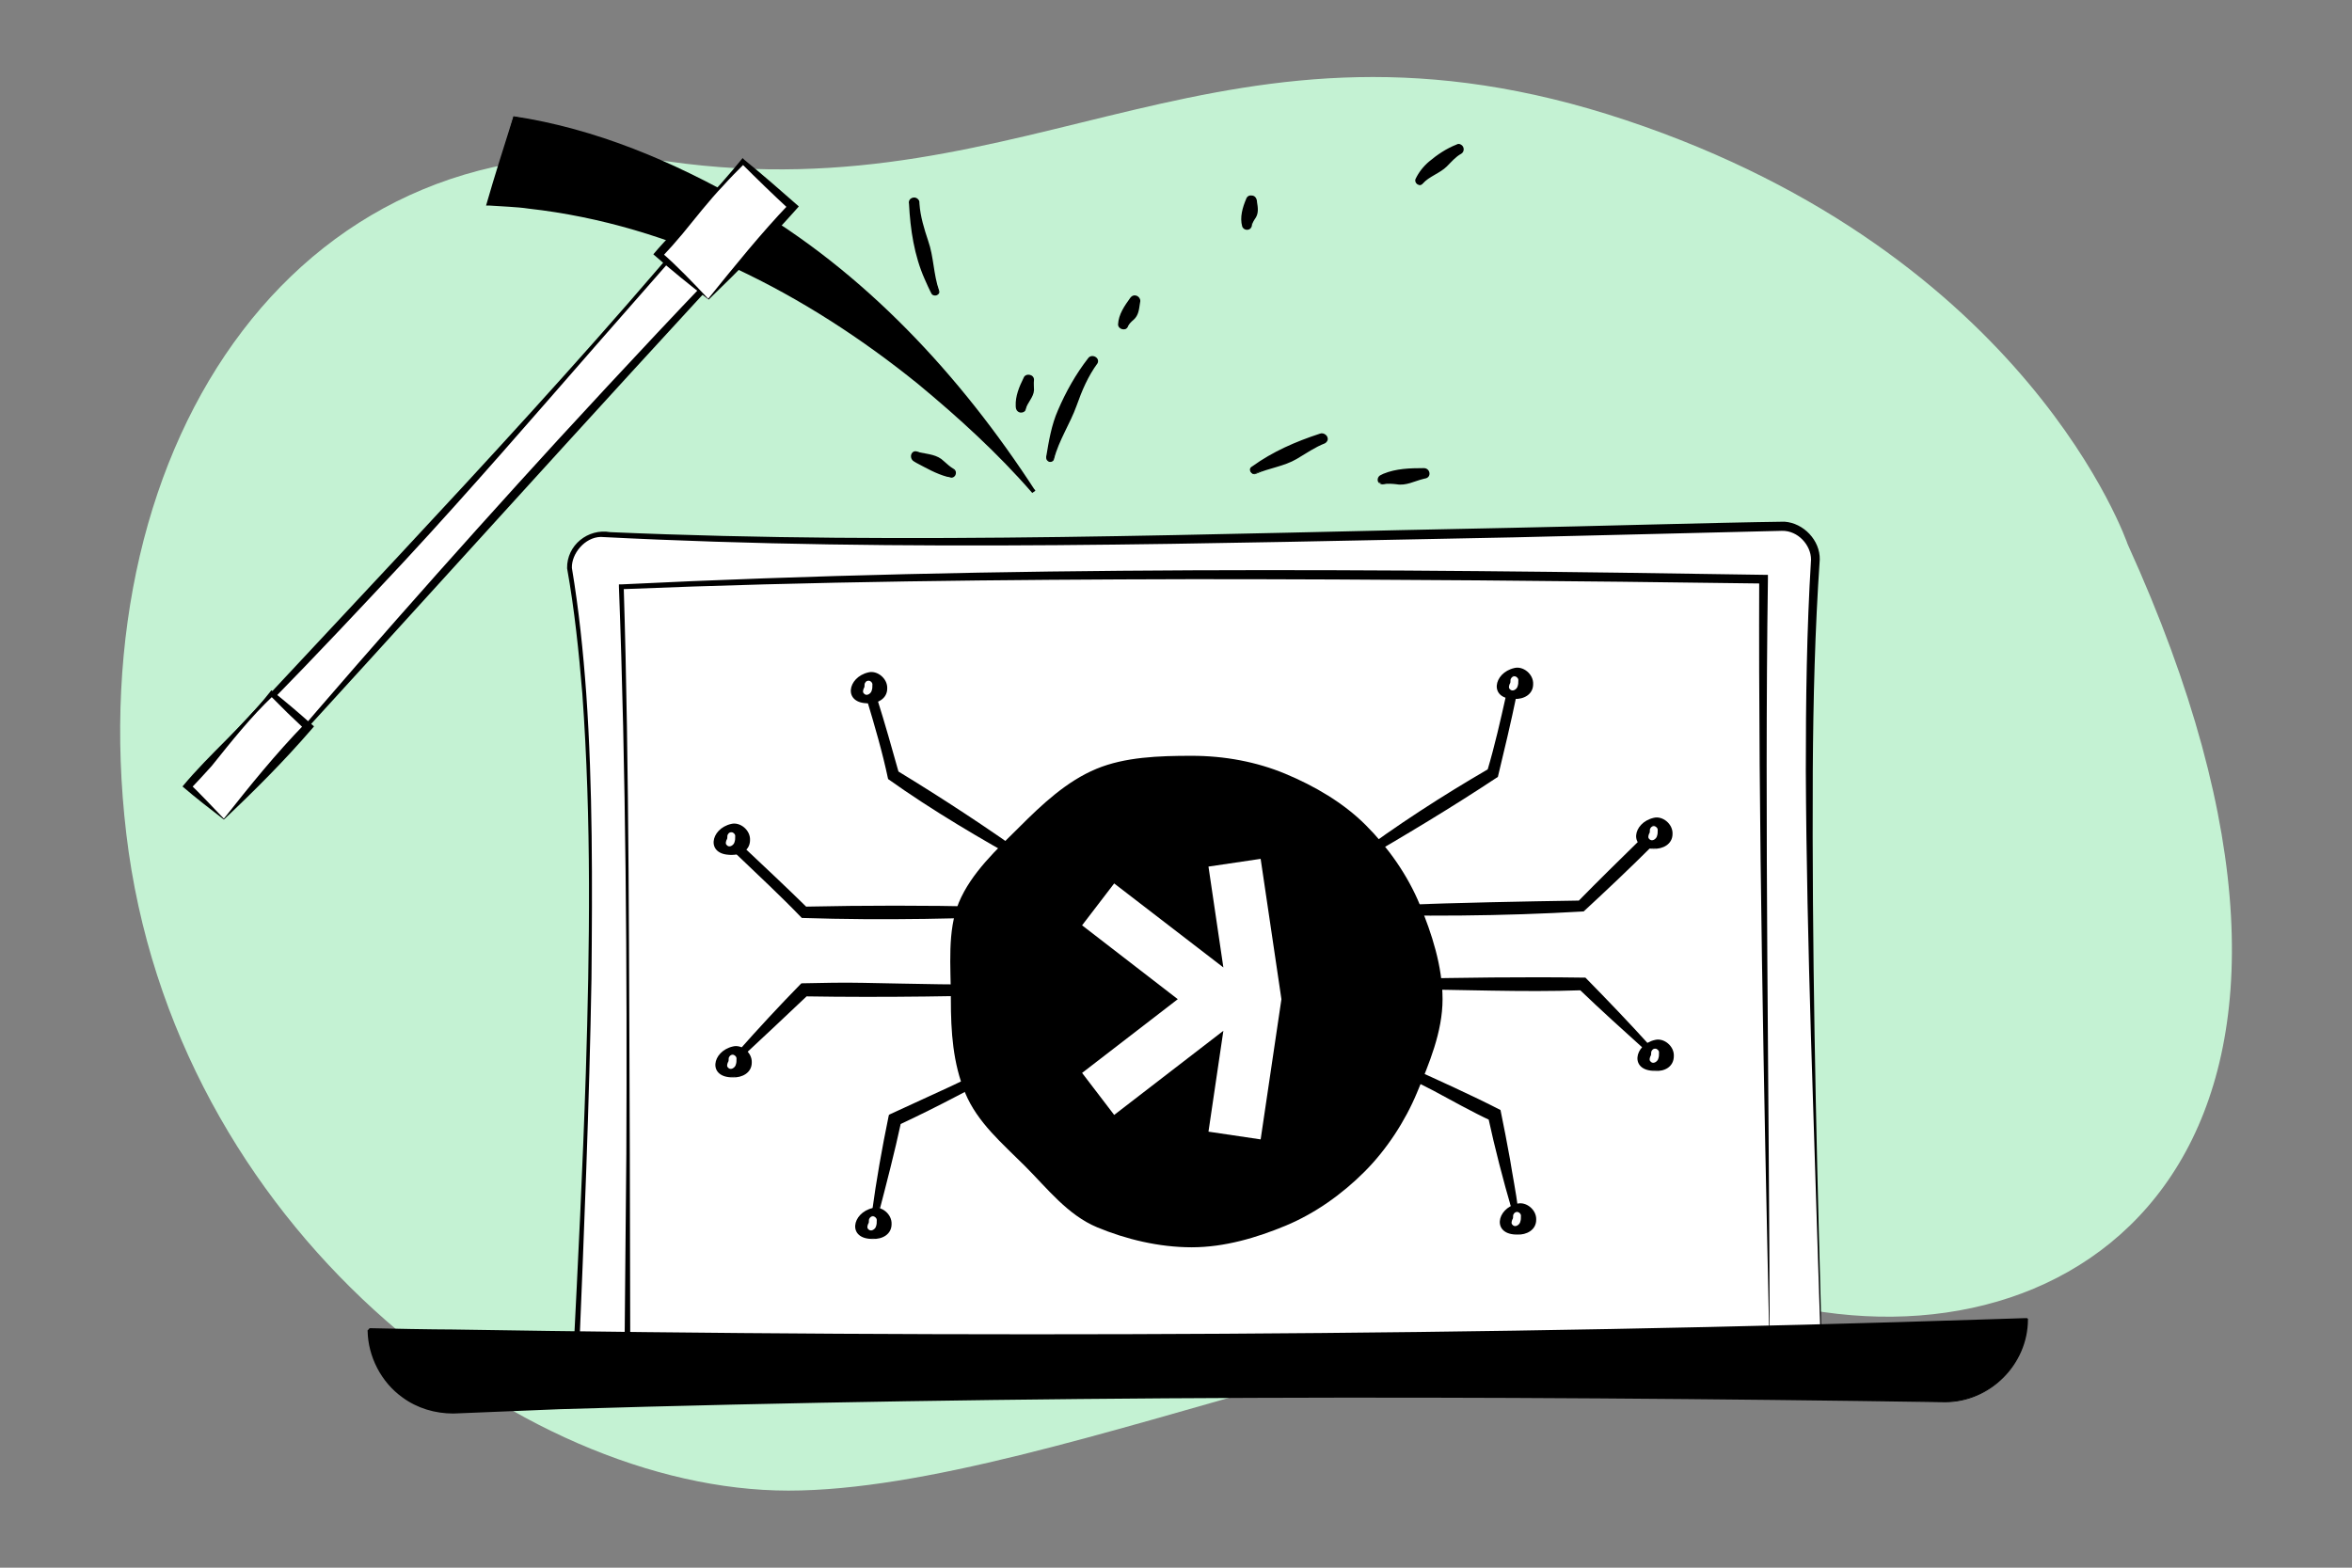 <?xml version="1.0" encoding="UTF-8"?> <!-- Generator: Adobe Illustrator 26.0.2, SVG Export Plug-In . SVG Version: 6.00 Build 0) --> <svg xmlns="http://www.w3.org/2000/svg" xmlns:xlink="http://www.w3.org/1999/xlink" version="1.1" id="Layer_1" x="0px" y="0px" viewBox="0 0 540 360" style="enable-background:new 0 0 540 360;" xml:space="preserve"><rect x="0" y="0" width="540" height="360" fill="#808080" stroke="none"/> <style type="text/css"> .st0{fill:#F6D7F9;} .st1{fill:#C4F2D3;} .st2{fill:#CFEBF9;} .st3{fill:#FFFFFF;} .st4{stroke:#FFFFFF;stroke-width:2;stroke-miterlimit:10;} .st5{opacity:0.4;clip-path:url(#SVGID_00000090286992735831706540000003905940925404820657_);} .st6{opacity:0.4;clip-path:url(#SVGID_00000058556458270354697180000008527926004587039922_);} .st7{opacity:0.4;clip-path:url(#SVGID_00000119805753840614309670000004171004350528291459_);} .st8{opacity:0.4;clip-path:url(#SVGID_00000088829654509681176140000012298966331675623856_);} .st9{clip-path:url(#SVGID_00000072962719785413551020000014040538767443271815_);} .st10{opacity:0.47;clip-path:url(#SVGID_00000072962719785413551020000014040538767443271815_);} .st11{fill:none;stroke:#000000;stroke-width:2;stroke-miterlimit:10;} </style> <path class="st1" d="M488.5,125c0,0-22.6-66.5-115.2-97.4S237.9,49,153.6,37.1S18.3,101.2,29,191.5s90.2,150.8,152,150.8 s166.3-53.3,234.5-41.5C483.7,312.6,549,258,488.5,125z"></path> <g> <g> <g> <g> <g> <path class="st3" d="M410.5,318.5l-270.5,1.8c-4.3,0-7.8-3.4-7.8-7.7c3.1-68.3,6.4-137.2-1.4-182.2c0-4.3,3.4-7.8,7.7-7.8 c58,3.6,166.9,0.5,270.5-1.8c4.3,0,7.8,3.4,7.8,7.7c-3,40.5-0.6,112.2,1.4,182.2C418.2,315,414.7,318.4,410.5,318.5z"></path> <path d="M410.5,318.6c-85.5,0.7-176.4,2.4-261.6,2.4c0,0-7.3,0-7.3,0c-1.2,0-2.6,0.1-3.8-0.3c-3.9-0.9-6.7-5-6.2-8.9 c1.1-21.8,2.2-43.6,2.9-65.4c0.9-29,1.3-58.1-0.8-87.1c-0.8-9.6-1.8-19.3-3.5-28.8c-0.1-5.3,4.8-9.2,9.9-8.3 c69,3,138.2,0.3,207.3-1c15.7-0.3,46.8-1.2,62.3-1.4c4.4,0.3,8.2,4.3,8.1,8.7c-1.1,16.1-1.5,32.3-1.6,48.5 c-0.2,40.2,0.7,81.2,1.8,121.5c0,0,0.3,12.1,0.3,12.1C418.4,314.9,414.7,318.6,410.5,318.6L410.5,318.6z M410.5,318.4 c4.1,0,7.7-3.6,7.6-7.7c0,0-0.4-12.1-0.4-12.1c-1.2-40.3-2.9-81.2-3.1-121.5c0-16.2,0.2-32.4,1.2-48.6c0-3.3-3-6.7-6.7-6.6 c-15,0.4-46.2,1.1-61.6,1.5c-69.8,1.3-139.8,3.5-209.6-0.1c-3.7,0.1-6.7,3.9-6.6,7.1c1.6,9.6,2.6,19.2,3.3,28.9 c1.5,21.5,1.4,43.8,1.2,65.4c-0.5,29-1.7,58.2-2.9,87.2c-0.4,5,3.9,8.4,8.7,7.8C229.3,318.4,322.5,318.8,410.5,318.4 L410.5,318.4z"></path> </g> </g> <g> <g> <path class="st3" d="M406.2,306.9L144,308.6c0.3-65.6,0.3-128.5-1.4-173.9c76.5-3.6,167.5-3.2,262.3-1.8 C404.3,168,405.4,239.1,406.2,306.9z"></path> <path d="M406.3,306.9c-61,0.7-135.9,1.8-196.6,2.1c-22.1,0.2-44.3,0.2-66.3,0.2c0,0,0-0.6,0-0.6l0.4-43.5 c0.2-42.2-0.1-88.5-1.7-130.4c0,0,0-0.5,0-0.5s0.5,0,0.5,0c87.4-4.3,174.9-3.6,262.3-2.2c0,0,1,0,1,0s0,1,0,1 C405.1,188.2,406.2,251.6,406.3,306.9L406.3,306.9z M406.2,306.8c-1.2-55.4-2.5-118.6-2.3-173.8c0,0,1,1,1,1 c-43.7-0.6-87.4-1-131.1-1c-43.7,0.1-87.4,0.5-131.1,2.3c0,0,0.5-0.6,0.5-0.6c1.3,41.8,1.2,88.3,1.4,130.4 c0,0,0.1,43.5,0.1,43.5S144,308,144,308C228.6,306.9,321.3,306.8,406.2,306.8L406.2,306.8z"></path> </g> </g> </g> <g> <g> <path d="M446.6,321.9c-117-2.6-231.6-2.3-342.7,2.3c-10.5,0.1-19-8.4-19.1-18.8l0,0c138.5,3.4,265.4,2.5,380.6-2.6l0,0 C465.5,313.3,457,321.8,446.6,321.9z"></path> <path d="M446.6,322c-106-1.6-212.1-1.6-318,1.6c0,0-24.5,1-24.5,1c-4.2,0-8.3-1.2-11.7-3.7c-4.9-3.5-7.9-9.4-8-15.3 c-0.4,0.4,0.5-0.7,0.5-0.6c3.9,0.1,14.8,0.3,18.9,0.3c118.2,1.9,236.6,1.5,354.7-2.4c0,0,6.1-0.2,6.1-0.2l0.8,0 c0.5,0.4,0.1,0.2,0.2,0.3C465.6,313.3,456.9,322,446.6,322L446.6,322z M446.6,321.8c10.2,0,18.7-8.6,18.6-18.8 c0.1,0-0.2-0.3,0.2,0l-0.8,0c0,0-6.1,0.3-6.1,0.3c-118.1,6.1-236.6,6.2-354.7,3c-3.3-0.1-15.5-0.4-18.9-0.5 c-0.2,0.1,0.9-0.8,0.4-0.3c0,0,0,0.7,0,0.7c0.2,5.5,3.1,10.8,7.5,14c3.2,2.4,7.2,3.6,11.2,3.6c28-1,70.2-2.4,97.8-3.1 C282.8,318.2,365.5,319.8,446.6,321.8L446.6,321.8z"></path> </g> </g> </g> <g> <polygon points="236,198.6 204.3,178.6 199.6,160.9 200.8,160.6 205.4,177.8 236.7,197.5 "></polygon> <path d="M236.1,198.7c-10.7-5.9-22.1-12.6-32.2-19.8c-1.3-6.2-3.1-12.3-4.9-18.3c0.3-0.1,1.4-0.4,1.7-0.5c0,0,0.5-0.2,0.5-0.2 s0.2,0.6,0.2,0.6c1.8,5.7,3.4,11.4,5,17.1c0,0-0.4-0.6-0.4-0.6c10.5,6.4,20.9,13.2,30.9,20.4c0,0,0.2,0.1,0.2,0.1 C236.7,197.9,236.4,198.3,236.1,198.7L236.1,198.7z M236,198.5c0,0,0.5-1.1,0.5-1.1s0.1,0.3,0.1,0.3c-10.8-5.9-21.5-12.3-31.8-19 c0,0-0.3-0.2-0.3-0.2l-0.1-0.4c-1.5-5.8-2.9-11.5-4.2-17.3c0,0,0.7,0.4,0.7,0.4l-1.2,0.3c0,0,0.4-0.6,0.4-0.6 c1.3,6,2.8,11.9,4.7,17.7c0,0-0.2-0.3-0.2-0.3C215.5,184.3,225.7,191.1,236,198.5L236,198.5z"></path> </g> <g> <path d="M199.4,161.4c-1.8,0-3.2-1.4-3.2-3.2s1.4-3.2,3.2-3.2c1.8,0,3.2,1.4,3.2,3.2C202.6,159.9,201.2,161.4,199.4,161.4z M199.4,156.2c-1.1,0-1.9,0.9-1.9,2c0,1.1,0.9,1.9,2,1.9s1.9-0.9,1.9-2C201.3,157.1,200.5,156.2,199.4,156.2z"></path> <g> <path d="M199.4,161.5c-5.9,0.1-4.9-6,0-7.1c2-0.5,4.4,1.4,4.3,3.7C203.7,160.5,201.4,161.6,199.4,161.5L199.4,161.5z M199.4,161.3c1.6,0,2.2-1.9,2.1-3.1c0-1.3-0.9-2.3-2.2-2.7c-1.7-0.4-2.8,1.2-2.4,2.7C197.3,159.4,197.7,161.3,199.4,161.3 L199.4,161.3z"></path> <path d="M199.4,156.3c-0.5,0-0.9,0.5-0.9,0.9c0,0.4,0,0.6-0.2,0.9c-0.1,0.3-0.3,0.8,0,1.1c0.6,0.8,1.6,0.1,1.8-0.5 c0.2-0.6,0.2-0.8,0.2-1.6C200.3,156.8,199.9,156.3,199.4,156.3L199.4,156.3z M199.4,156.1c1.4-0.2,3,0.3,3,2c0.1,1.6-1.6,3-3,2.5 c-0.7-0.2-1.1-0.5-1.6-0.9c-1.2-0.8-1.9-2.6-0.2-3.4C198.2,156.1,198.9,156.2,199.4,156.1L199.4,156.1z"></path> </g> </g> <g> <polygon points="240.3,210 184.3,210.4 169.3,195.6 170.2,194.7 184.8,209.1 240.3,208.8 "></polygon> <path d="M240.4,210.1c-18.3,0.9-37.7,1.3-56.1,0.7c0,0-0.2,0-0.2,0s-0.1-0.1-0.1-0.1c-4.8-5-10.1-9.9-15.1-14.7 c0,0-0.4-0.4-0.4-0.4s0.4-0.4,0.4-0.4c0.3-0.3,1-1.1,1.2-1.3c0,0,0.4,0.4,0.4,0.4c5,4.7,10,9.4,14.9,14.2c0,0-0.7-0.3-0.7-0.3 c13.9-0.3,27.7-0.3,41.6,0c3.4,0.1,10.4,0.3,13.9,0.4c0,0,0.2,0,0.2,0C240.4,209.1,240.4,209.6,240.4,210.1L240.4,210.1z M240.2,210l-0.1-1.2c0,0,0.2,0.2,0.2,0.2c-9,0.5-18.8,0.8-27.7,1c-9.4,0.2-18.8,0.2-28.1,0.2c-4.9-4.9-9.8-9.9-14.6-15 c0,0,0.8,0,0.8,0s-0.9,0.9-0.9,0.9l0-0.7c3.6,3.7,7.5,7.7,11.1,11.3c1.3,1.2,2.5,2.5,3.8,3.7l-0.3-0.1 C202.8,209.2,221.7,209.3,240.2,210L240.2,210z"></path> </g> <g> <path d="M167.9,196.2c-1.8,0-3.2-1.4-3.2-3.2s1.4-3.2,3.2-3.2c1.8,0,3.2,1.4,3.2,3.2S169.7,196.2,167.9,196.2z M167.9,191 c-1.1,0-1.9,0.9-1.9,2c0,1.1,0.9,1.9,2,1.9c1.1,0,1.9-0.9,1.9-2C169.8,191.9,169,191,167.9,191z"></path> <g> <path d="M167.9,196.3c-5.9,0.1-4.9-6,0-7.1c2-0.5,4.4,1.4,4.3,3.7C172.2,195.4,169.9,196.4,167.9,196.3L167.9,196.3z M167.9,196.1c1.6,0,2.2-1.9,2.1-3.1c0-1.3-0.9-2.3-2.2-2.7c-1.7-0.4-2.8,1.2-2.4,2.7C165.8,194.2,166.2,196.1,167.9,196.1 L167.9,196.1z"></path> <path d="M167.9,191.1c-0.5,0-0.9,0.5-0.9,0.9c0,0.4,0,0.6-0.2,0.9c-0.1,0.3-0.3,0.8,0,1.1c0.6,0.8,1.6,0.1,1.8-0.5 c0.2-0.6,0.2-0.8,0.2-1.6C168.8,191.6,168.4,191.1,167.9,191.1L167.9,191.1z M167.9,190.9c1.4-0.2,3,0.3,3,2c0.1,1.6-1.6,3-3,2.5 c-0.7-0.2-1.1-0.5-1.6-0.9c-1.2-0.8-1.9-2.6-0.2-3.4C166.8,190.9,167.4,191,167.9,190.9L167.9,190.9z"></path> </g> </g> <g> <polygon points="170.5,242.5 169.6,241.6 184.4,226.6 240.4,226.3 240.4,227.5 184.9,227.9 "></polygon> <path d="M170.5,242.6c-0.4-0.3-0.8-0.6-1.2-1c0,0,0.1-0.1,0.1-0.1c4.6-5.2,9.5-10.5,14.4-15.5c0,0,0.2-0.2,0.2-0.2s0.3,0,0.3,0 c4.7-0.1,9.3-0.2,14-0.1c11.6,0.2,23.4,0.6,35,0.2c0,0,7-0.2,7-0.2l0.5,0c0,0,0,0.6,0,0.6c0,0.4,0,1.5,0.1,1.9c0,0-0.6,0-0.6,0 c-18.2,0.6-37.3,0.9-55.5,0.6c0,0,0.6-0.2,0.6-0.2C181.1,232.7,175,238.4,170.5,242.6L170.5,242.6z M170.5,242.4 c4.2-4.5,9.9-11,14.1-15.3c13.5-0.4,28.4-0.5,42-0.4c4.6,0,9.2,0.1,13.9,0.2c0,0-0.6,0.6-0.6,0.6s0-1.3,0-1.3s0.6,0.6,0.6,0.6 s-7-0.1-7-0.1c-11.6-0.2-23.4,0.4-35,0.7c-4.7,0.1-9.3,0.1-14,0c0,0,0.6-0.2,0.6-0.2c-4.9,4.9-10.2,9.9-15.3,14.6c0,0,0-0.2,0-0.2 S170.5,242.4,170.5,242.4L170.5,242.4z"></path> </g> <g> <path d="M168.3,247.3c-1.8,0-3.2-1.4-3.2-3.2c0-1.8,1.4-3.2,3.2-3.2c1.8,0,3.2,1.4,3.2,3.2C171.5,245.8,170,247.2,168.3,247.3z M168.2,242.1c-1.1,0-1.9,0.9-1.9,2c0,1.1,0.9,1.9,2,1.9c1.1,0,1.9-0.9,1.9-2C170.2,243,169.3,242.1,168.2,242.1z"></path> <g> <path d="M168.3,247.4c-5.9,0.1-4.9-6,0-7.1c2-0.5,4.4,1.4,4.3,3.7C172.6,246.4,170.3,247.5,168.3,247.4L168.3,247.4z M168.3,247.2c1.6,0,2.2-1.9,2.1-3.1c0-1.3-0.9-2.3-2.2-2.7c-1.7-0.4-2.8,1.2-2.4,2.7C166.2,245.3,166.6,247.2,168.3,247.2 L168.3,247.2z"></path> <path d="M168.2,242.2c-0.5,0-0.9,0.5-0.9,0.9c0,0.4,0,0.6-0.2,0.9c-0.1,0.3-0.3,0.8,0,1.1c0.6,0.8,1.6,0.1,1.8-0.5 c0.2-0.6,0.2-0.8,0.2-1.6C169.1,242.7,168.7,242.2,168.2,242.2L168.2,242.2z M168.2,242c1.4-0.2,3,0.3,3,2c0.1,1.6-1.6,3-3,2.5 c-0.7-0.2-1.1-0.5-1.6-0.9c-1.2-0.8-1.9-2.6-0.2-3.4C167.1,241.9,167.7,242,168.2,242L168.2,242z"></path> </g> </g> <g> <polygon points="201.6,278.7 200.4,278.4 204.8,256.5 231.9,243 232.5,244.2 205.9,257.4 "></polygon> <path d="M201.7,278.8c-0.5,0-1-0.1-1.5-0.2c0,0,0-0.2,0-0.2c1-7.4,2.3-14.7,3.8-22c0,0,0.1-0.4,0.1-0.4l0.4-0.2 c9.2-4.3,18.5-8.2,27.2-13.2c0,0,0.5-0.3,0.5-0.3c0.2,0.3,0.7,1.3,0.9,1.6c0,0,0.3,0.5,0.3,0.5c-4.5,2.5-9.1,4.9-13.7,7.3 c-4.4,2.3-8.8,4.5-13.3,6.6c0,0,0.5-0.7,0.5-0.7C205.4,264.6,203.5,271.9,201.7,278.8L201.7,278.8z M201.6,278.6 c1-6.5,2.3-15.6,3.5-21.9c4.5-2.4,9.1-4.6,13.7-6.8c4.5-2.1,8.9-4.3,13.4-6.3c0,0-0.3,0.8-0.3,0.8l-0.5-1.2l0.8,0.3 c-2.3,1.1-4.6,2.1-6.9,3.2c-6.9,3.2-13.4,7.2-20.1,10.6c0,0,0.5-0.6,0.5-0.6c-1.5,7.3-3.1,14.6-5.1,21.8c0,0-0.2-0.2-0.2-0.2 S201.6,278.6,201.6,278.6L201.6,278.6z"></path> </g> <g> <path d="M200.4,284.4c-1.8,0-3.2-1.4-3.2-3.2c0-1.8,1.4-3.2,3.2-3.2c1.8,0,3.2,1.4,3.2,3.2C203.6,282.9,202.2,284.3,200.4,284.4z M200.4,279.2c-1.1,0-1.9,0.9-1.9,2c0,1.1,0.9,1.9,2,1.9c1.1,0,1.9-0.9,1.9-2C202.4,280.1,201.5,279.2,200.4,279.2z"></path> <g> <path d="M200.4,284.5c-5.9,0.1-4.9-6,0-7.1c2-0.5,4.4,1.4,4.3,3.7C204.7,283.5,202.5,284.6,200.4,284.5L200.4,284.5z M200.4,284.3c1.6,0,2.2-1.9,2.1-3.1c0-1.3-0.9-2.3-2.2-2.7c-1.7-0.4-2.8,1.2-2.4,2.7C198.3,282.4,198.8,284.3,200.4,284.3 L200.4,284.3z"></path> <path d="M200.4,279.3c-0.5,0-0.9,0.5-0.9,0.9c0,0.4,0,0.6-0.2,0.9c-0.1,0.3-0.3,0.8,0,1.1c0.6,0.8,1.6,0.1,1.8-0.5 c0.2-0.6,0.2-0.8,0.2-1.6C201.3,279.8,200.9,279.3,200.4,279.3L200.4,279.3z M200.4,279.1c1.4-0.2,3,0.3,3,2c0.1,1.6-1.6,3-3,2.5 c-0.7-0.2-1.1-0.5-1.6-0.9c-1.2-0.8-1.9-2.6-0.2-3.4C199.3,279,199.9,279.1,200.4,279.1L200.4,279.1z"></path> </g> </g> <g> <polygon points="311.6,198.1 310.9,197 342,176.9 346.3,159.6 347.6,159.9 343.1,177.7 "></polygon> <path d="M311.6,198.2c-0.3-0.4-0.6-0.8-1-1.2c0,0,0.2-0.1,0.2-0.1c9.7-7.3,20.4-14.2,30.9-20.3c0,0-0.2,0.3-0.2,0.3 c1.7-5.7,3-11.5,4.3-17.3c0,0,0.1-0.5,0.1-0.5s0.5,0.1,0.5,0.1c0.3,0.1,1.5,0.3,1.8,0.4c-1.3,6.3-2.8,12.6-4.3,18.8 C333.5,185.3,322.5,191.9,311.6,198.2L311.6,198.2z M311.6,198c10.1-7.2,20.5-14.7,30.9-21.1c0,0-0.4,0.6-0.4,0.6 c1.6-5.9,3.1-11.8,4.9-17.6c0,0,0.4,0.7,0.4,0.7l-1.2-0.4l0.6-0.4c-1.7,5.7-3.2,11.4-4.4,17.2c0,0.2,0,0.1-0.2,0.3 c-9.9,7.2-20.6,14-31.2,19.9c0,0,0.1-0.3,0.1-0.3S311.6,198,311.6,198L311.6,198z"></path> </g> <g> <path d="M347.7,160.4c-1.8,0-3.2-1.4-3.2-3.2s1.4-3.2,3.2-3.2c1.8,0,3.2,1.4,3.2,3.2C350.9,158.9,349.5,160.4,347.7,160.4z M347.7,155.2c-1.1,0-1.9,0.9-1.9,2c0,1.1,0.9,1.9,2,1.9c1.1,0,1.9-0.9,1.9-2C349.7,156.1,348.8,155.2,347.7,155.2z"></path> <g> <path d="M347.7,160.5c-5.9,0.1-4.9-6,0-7.1c2-0.5,4.4,1.4,4.3,3.7C352,159.5,349.8,160.6,347.7,160.5L347.7,160.5z M347.7,160.3 c1.6,0,2.2-1.9,2.1-3.1c0-1.3-0.9-2.3-2.2-2.7c-1.7-0.4-2.8,1.2-2.4,2.7C345.6,158.4,346.1,160.3,347.7,160.3L347.7,160.3z"></path> <path d="M347.7,155.3c-0.5,0-0.9,0.5-0.9,0.9c0,0.4,0,0.6-0.2,0.9c-0.1,0.3-0.3,0.8,0,1.1c0.6,0.8,1.6,0.1,1.8-0.5 c0.2-0.6,0.2-0.8,0.2-1.6C348.6,155.8,348.2,155.3,347.7,155.3L347.7,155.3z M347.7,155.1c1.4-0.2,3,0.3,3,2c0.1,1.6-1.6,3-3,2.5 c-0.7-0.2-1.1-0.5-1.6-0.9c-1.2-0.8-1.9-2.6-0.2-3.4C346.6,155.1,347.2,155.2,347.7,155.1L347.7,155.1z"></path> </g> </g> <g> <polygon points="363.5,209.2 307.5,209.6 307.5,208.3 363,207.9 377.4,193.3 378.3,194.2 "></polygon> <path d="M363.6,209.3c-18.7,1.1-37.6,1.2-56.4,0.6c0-0.5,0-1.5,0-2c4.7,0,9.5-0.1,14.2-0.1c13.5-0.5,28.2-0.8,41.6-1 c0,0-0.8,0.3-0.8,0.3c4.8-4.9,9.7-9.7,14.6-14.5c0,0,0.6-0.6,0.6-0.6s0.6,0.6,0.6,0.6c0.3,0.3,1.2,1.2,1.5,1.5 C374.3,199.3,368.9,204.4,363.6,209.3L363.6,209.3z M363.5,209.1c4.7-5.3,9.4-10.4,14.3-15.5c0,0,0,1.1,0,1.1s-0.9-0.9-0.9-0.9 s1.2,0,1.2,0c-4.8,5.1-9.6,10.2-14.6,15.1c-13.5,0.1-28.5-0.1-42.1-0.4c-4.6,0-9.2-0.1-13.9,0l0.3-0.3c0,0,0,1.3,0,1.3l-0.4-0.4 C326.2,208.4,344.8,208.3,363.5,209.1L363.5,209.1z"></path> </g> <g> <path d="M379.7,194.8c-1.8,0-3.2-1.4-3.2-3.2s1.4-3.2,3.2-3.2c1.8,0,3.2,1.4,3.2,3.2C382.9,193.3,381.5,194.8,379.7,194.8z M379.7,189.6c-1.1,0-1.9,0.9-1.9,2c0,1.1,0.9,1.9,2,1.9c1.1,0,1.9-0.9,1.9-2C381.6,190.5,380.7,189.6,379.7,189.6z"></path> <g> <path d="M379.7,194.9c-5.9,0.1-4.9-6,0-7.1c2-0.5,4.4,1.4,4.3,3.7C384,193.9,381.7,195,379.7,194.9L379.7,194.9z M379.7,194.7 c1.6,0,2.2-1.9,2.1-3.1c0-1.3-0.9-2.3-2.2-2.7c-1.7-0.4-2.8,1.2-2.4,2.7C377.6,192.8,378,194.7,379.7,194.7L379.7,194.7z"></path> <path d="M379.7,189.7c-0.5,0-0.9,0.5-0.9,0.9c0,0.4,0,0.6-0.2,0.9c-0.1,0.3-0.3,0.8,0,1.1c0.6,0.8,1.6,0.1,1.8-0.5 c0.2-0.6,0.2-0.8,0.2-1.6C380.6,190.2,380.2,189.7,379.7,189.7L379.7,189.7z M379.7,189.5c1.4-0.2,3,0.3,3,2c0.1,1.6-1.6,3-3,2.5 c-0.7-0.2-1.1-0.5-1.6-0.9c-1.2-0.8-1.9-2.6-0.2-3.4C378.5,189.5,379.2,189.6,379.7,189.5L379.7,189.5z"></path> </g> </g> <g> <polygon points="377.8,241.1 363.1,226.7 307.6,227.1 307.6,225.8 363.6,225.4 378.7,240.2 "></polygon> <path d="M377.8,241.2c-5.1-4.6-10.2-9.2-15.2-14c0,0,0.6,0.2,0.6,0.2c-13.9,0.5-27.7-0.2-41.6-0.2c-4.8,0.1-9.6,0.1-14.4,0.3 c0,0,0-0.5,0-0.5c0-0.4,0-1.5-0.1-1.8c4.8-0.2,9.7-0.3,14.5-0.4c13.6-0.3,28.5-0.5,42-0.3c0,0,0.4,0,0.4,0l0.2,0.2 c4.9,5,9.8,10.1,14.5,15.3c0,0,0.1,0.1,0.1,0.1l-0.1,0.1C378.4,240.7,378.1,241,377.8,241.2L377.8,241.2z M377.8,241 c0,0,0.8-0.9,0.8-0.9s0,0.2,0,0.2c-5.2-4.7-10.4-9.5-15.5-14.3c0,0,0.6,0.2,0.6,0.2c-4.7,0.1-9.3,0.3-14,0.3c-8.1,0.2-19.8,0-28,0 c-4.7,0-9.3-0.1-14-0.2c0,0,0.5-0.5,0.5-0.5s0,1.3,0,1.3l-0.5-0.5c4.6,0.1,9.2,0.1,13.9,0.1c14-0.2,28-1.1,41.9-0.8 C368.2,230.7,373.1,236,377.8,241L377.8,241z"></path> </g> <g> <path d="M380,245.8c-1.8,0-3.2-1.4-3.2-3.2c0-1.8,1.4-3.2,3.2-3.2c1.8,0,3.2,1.4,3.2,3.2S381.8,245.8,380,245.8z M380,240.7 c-1.1,0-1.9,0.9-1.9,2s0.9,1.9,2,1.9c1.1,0,1.9-0.9,1.9-2C382,241.5,381.1,240.7,380,240.7z"></path> <g> <path d="M380,245.9c-5.9,0.1-4.9-6,0-7.1c2-0.5,4.4,1.4,4.3,3.7C384.3,245,382.1,246.1,380,245.9L380,245.9z M380,245.7 c1.6,0,2.2-1.9,2.1-3.1c0-1.3-0.9-2.3-2.2-2.7c-1.7-0.4-2.8,1.2-2.4,2.7C377.9,243.9,378.4,245.7,380,245.7L380,245.7z"></path> <path d="M380,240.8c-0.5,0-0.9,0.5-0.9,0.9c0,0.4,0,0.6-0.2,0.9c-0.1,0.3-0.3,0.8,0,1.1c0.6,0.8,1.6,0.1,1.8-0.5 c0.2-0.6,0.2-0.8,0.2-1.6C380.9,241.3,380.5,240.8,380,240.8L380,240.8z M380,240.6c1.4-0.2,3,0.3,3,2c0.1,1.6-1.6,3-3,2.5 c-0.7-0.2-1.1-0.5-1.6-0.9c-1.2-0.8-1.9-2.6-0.2-3.4C378.9,240.5,379.5,240.6,380,240.6L380,240.6z"></path> </g> </g> <g> <polygon points="347.1,277.7 342.5,256.5 315.8,243.6 316.3,242.5 343.6,255.6 343.7,255.9 348.4,277.4 "></polygon> <path d="M347.1,277.8c-2-6.8-3.9-14.2-5.4-21.1c0,0,0.5,0.6,0.5,0.6c-3.9-1.8-9.3-4.8-13.2-6.9c-4.4-2.3-8.9-4.4-13.4-6.4 c0,0-0.4-0.2-0.4-0.2s0.2-0.5,0.2-0.5c0.1-0.3,0.6-1.3,0.7-1.6c2.5,1.1,5,2.1,7.4,3.3c6.8,3.1,14.4,6.5,21,9.9 c0.8,3.8,1.5,7.6,2.2,11.4c0.5,3.2,1.4,7.8,1.8,11c0,0,0,0.2,0,0.2C348.1,277.7,347.5,277.7,347.1,277.8L347.1,277.8z M347.2,277.6l1.2-0.4l-0.2,0.2c-0.9-3.1-2.1-7.6-2.9-10.8c-0.9-3.6-1.8-7.2-2.6-10.9c0,0,0.6,0.7,0.6,0.7 c-6.6-3.1-13.9-6.7-20.4-10.1c-2.3-1.1-4.5-2.4-6.7-3.5c0,0,0.7-0.2,0.7-0.2s-0.6,1.1-0.6,1.1l-0.2-0.6c6.3,3.4,13.5,6.6,20.2,9.4 c2.4,1,4.8,2.1,7.1,3.3c0,0,0.1,0.4,0.1,0.4C344.9,263.1,346.1,270.7,347.2,277.6L347.2,277.6z"></path> </g> <g> <path d="M348.4,283.4c-1.8,0-3.2-1.4-3.2-3.2s1.4-3.2,3.2-3.2s3.2,1.4,3.2,3.2S350.1,283.4,348.4,283.4z M348.3,278.2 c-1.1,0-1.9,0.9-1.9,2s0.9,1.9,2,1.9c1.1,0,1.9-0.9,1.9-2S349.4,278.2,348.3,278.2z"></path> <g> <path d="M348.4,283.5c-5.9,0.1-4.9-6,0-7.1c2-0.5,4.4,1.4,4.3,3.7C352.7,282.5,350.4,283.6,348.4,283.5L348.4,283.5z M348.4,283.3c1.6,0,2.2-1.9,2.1-3.1c0-1.3-0.9-2.3-2.2-2.7c-1.7-0.4-2.8,1.2-2.4,2.7C346.3,281.4,346.7,283.3,348.4,283.3 L348.4,283.3z"></path> <path d="M348.3,278.3c-0.5,0-0.9,0.5-0.9,0.9c0,0.4,0,0.6-0.2,0.9c-0.1,0.3-0.3,0.8,0,1.1c0.6,0.8,1.6,0.1,1.8-0.5 c0.2-0.6,0.2-0.8,0.2-1.6C349.2,278.8,348.8,278.3,348.3,278.3L348.3,278.3z M348.3,278.1c1.4-0.2,3,0.2,3,2c0.1,1.6-1.6,3-3,2.5 c-0.7-0.2-1.1-0.5-1.6-0.9c-1.2-0.7-1.9-2.6-0.2-3.4C347.2,278,347.8,278.1,348.3,278.1L348.3,278.1z"></path> </g> </g> <g> <g> <g> <g> <path d="M117.9,26.8c0,0,72,10.1,119.4,86.1c0,0-51.6-64.2-125-66.3L117.9,26.8z"></path> <path d="M117.9,26.7c18.8,2.8,36.7,10.4,53.1,19.8c27.5,15.9,49.5,39.7,66.7,66.2c0,0-0.7,0.5-0.7,0.5 c-7.9-9.1-16.9-17.3-26.2-25c-25.7-20.8-56.3-36.6-89.5-40.3c-2.6-0.4-6.4-0.5-9-0.7c0,0-0.7,0-0.7,0 C113.6,40.2,115.8,33.4,117.9,26.7L117.9,26.7z M118,26.9c-1.8,6.7-3.5,13.4-5.2,19.9c0,0-0.5-0.7-0.5-0.7 c18.3,0.3,36.5,4.5,53.2,11.8c27.9,12.2,52.6,31.4,72.2,54.7c0,0-0.7,0.5-0.7,0.5c-13-21.6-30.6-40.3-51.1-54.9 C165.5,43.6,142.5,32.2,118,26.9L118,26.9z"></path> </g> </g> <g> <g> <path class="st3" d="M54.9,184.2l-8.4-7.6c41-42.5,81-86.2,119.4-131.4l8.4,7.6C138.8,90.1,98.5,134.7,54.9,184.2z"></path> <path d="M54.9,184.3c0,0-8.6-7.5-8.6-7.5s-0.3-0.2-0.3-0.2s0.2-0.3,0.2-0.3c39-42.3,82.7-87.3,119.2-131.6c0,0,0.4-0.4,0.4-0.4 s0.4,0.4,0.4,0.4s8.5,7.5,8.5,7.5s0.5,0.5,0.5,0.5s-0.5,0.5-0.5,0.5C135.7,95.2,93.7,142.1,54.9,184.3L54.9,184.3z M54.9,184.2 c23.6-28,48.5-56.2,73.3-83.3c15-16.3,30.2-32.6,45.7-48.5c0,0,0,1,0,1l-8.3-7.7c0,0,0.8-0.1,0.8-0.1L137.1,79 c-14.6,16.7-29.1,33.5-44.2,49.8c-9.8,10.5-20.5,21.9-30.6,32.2c-5.2,5.3-10.3,10.6-15.6,15.8c0,0,0-0.5,0-0.5 S54.9,184.2,54.9,184.2L54.9,184.2z"></path> </g> </g> <g> <g> <rect x="42.5" y="168" transform="matrix(0.672 -0.74 0.74 0.672 -109.93 98.941)" class="st3" width="28.7" height="11.3"></rect> <path d="M51.4,188.2c-3.1-2.4-6.5-5-9.5-7.6c6.3-7.6,14-13.9,20.1-21.7c0,0,0.3-0.4,0.3-0.4c3.1,2.5,6.1,5,9.1,7.7 c0,0,0.7,0.6,0.7,0.6l-0.6,0.7C65.2,174.8,58.3,181.7,51.4,188.2L51.4,188.2z M51.4,188c6-7.6,11.9-14.9,18.6-21.8 c0,0,0.1,1.4,0.1,1.4c-1.4-1.3-2.7-2.6-4.1-3.9c-1.3-1.3-2.7-2.7-4-4c0,0,0.8,0,0.8,0c-5.2,4.9-9.7,10.6-14.2,16.2 c-1.6,1.8-3.2,3.5-4.9,5.3c0,0-0.1-1.2-0.1-1.2C45.8,182.1,49.2,185.7,51.4,188L51.4,188z"></path> </g> </g> <g> <g> <rect x="152.2" y="45.1" transform="matrix(0.672 -0.74 0.74 0.672 15.43 140.616)" class="st3" width="28.7" height="15.5"></rect> <path d="M162.7,68.8c-4.3-3.3-8.6-6.8-12.7-10.4c2.9-3.5,7.3-7.8,10.6-11c3.5-3.5,6.8-7.3,9.9-11.1c0,0,0.4,0.4,0.4,0.4 c4.3,3.5,8.4,7.1,12.5,10.7c0,0-0.7,0.8-0.7,0.8C176.4,55.3,169.5,62.2,162.7,68.8L162.7,68.8z M162.6,68.6 c5.9-7.3,12.1-15,18.6-21.8c0,0,0.1,1.4,0.1,1.4c-3.8-3.5-7.5-7.1-11.1-10.7c0,0,0.8,0,0.8,0c-1.7,1.7-3.4,3.4-5,5.2 c-2.9,3-6.6,7.7-9.3,11c-1.5,1.8-3.1,3.6-4.8,5.4c0,0-0.1-1.2-0.1-1.2C155.4,61,159.2,65,162.6,68.6L162.6,68.6z"></path> </g> </g> </g> <g> <g> <g> <path d="M241.9,105.3c2-7.8,5.3-15.2,9.6-22c0.6-0.8-0.8-1.6-1.4-0.8c-4.5,6.9-7.8,14.4-9.8,22.4 C240.2,105.9,241.7,106.3,241.9,105.3L241.9,105.3z"></path> <path d="M241.8,105.3c1.1-4.3,1.6-9,3.8-12.9c1.6-2.9,3.7-5.8,5.3-8.6c0.1-0.2,0.3-0.5,0.4-0.7c0.1-0.3-0.4-0.5-0.6-0.3 c-3.3,5.9-5.7,12.1-8.5,18.3c-0.6,1.3-1.1,2.5-1.6,3.9c-0.1,0.2-0.1,0.4,0.1,0.6C241,105.9,241.7,105.8,241.8,105.3 L241.8,105.3z M242,105.4c-0.1,0.7-1.1,0.9-1.5,0.4c-0.3-0.2-0.3-0.6-0.3-0.9c0.6-3.6,1.2-7.3,2.7-10.7 c1.8-4.2,4.1-8.3,6.9-11.9c0.8-1.2,2.8-0.2,2.2,1.1c-2.2,3-3.6,6.3-4.8,9.7C245.7,97.3,243.1,101.1,242,105.4L242,105.4z"></path> </g> </g> </g> <g> <g> <g> <path d="M258.8,75.1c0.9-1.9,1.7-3.8,2.6-5.7c0.2-0.4,0.1-0.8-0.3-1.1c-0.3-0.2-0.9-0.1-1.1,0.3c-0.9,1.9-1.7,3.8-2.6,5.7 c-0.2,0.4-0.1,0.8,0.3,1.1C258,75.6,258.6,75.5,258.8,75.1L258.8,75.1z"></path> <path d="M258.7,75.1c0.6-1.3,0.1-3.1,1.1-4.3c0.4-0.6,1-1.1,1.3-1.7c0.1-0.2-0.1-0.5-0.3-0.5c-0.2-0.1-0.4,0.2-0.3,0.3 c-0.4,2-1,4.4-2.5,5.8C257.4,75.1,258.4,75.6,258.7,75.1L258.7,75.1z M258.9,75.1c-0.5,1-2.2,0.5-2.2-0.6 c0.1-2.3,1.5-4.3,2.8-6.1c0.9-1.2,2.4-0.3,2.3,0.8c0,0.2-0.1,0.4-0.1,0.6c-0.2,1.3-0.3,2.6-1.4,3.6 C259.7,73.9,259.1,74.5,258.9,75.1L258.9,75.1z"></path> </g> </g> </g> <g> <g> <g> <path d="M235.4,94c0.5-2.2,1.1-4.4,1.6-6.5c0.2-1-1.3-1.4-1.5-0.4c-0.5,2.2-1.1,4.4-1.6,6.5C233.6,94.5,235.1,94.9,235.4,94 L235.4,94z"></path> <path d="M235.3,93.9c0.4-1.5-0.4-3.2,0.4-4.6c0.2-0.6,1.7-2.4,0.6-2.5c-0.2,0-0.3,0.1-0.3,0.3c-0.1,2.2-0.3,4.5-1.4,6.5 c0,0-0.1,0.1-0.1,0.1l0,0c-0.2,0.1-0.2,0.4,0,0.5C234.8,94.4,235.2,94.3,235.3,93.9L235.3,93.9z M235.5,94 c-0.1,0.7-1.2,1-1.8,0.5c-0.4-0.3-0.5-0.8-0.5-1.3c-0.1-2.2,0.8-4.4,1.8-6.4c0.4-1.2,2.4-0.9,2.4,0.4c-0.1,0.9,0,1.6,0,2.4 C237.3,91.3,235.8,92.5,235.5,94L235.5,94z"></path> </g> </g> </g> <g> <g> <g> <path d="M288.3,108.7c5.2-2.4,10.4-4.8,15.6-7.3c0.9-0.4,0.1-1.8-0.8-1.3c-5.2,2.4-10.4,4.8-15.6,7.3 C286.6,107.8,287.4,109.2,288.3,108.7L288.3,108.7z"></path> <path d="M288.3,108.7c3-1.4,5.4-3.8,8.6-4.8c2.3-0.8,4.7-1.4,6.9-2.7c0.5-0.2-0.1-0.8-0.4-0.6c-4.2,2.5-8.6,4.9-13.3,6.3 c-0.8,0.2-1.6,0.4-2.4,0.7c-0.3,0.1-0.4,0.4-0.3,0.7C287.5,108.7,287.9,108.8,288.3,108.7L288.3,108.7z M288.4,108.8 c-1,0.5-2.1-1.1-0.9-1.7c4.7-3.4,10-5.7,15.5-7.5c0.9-0.4,2.1,0.5,1.8,1.5c-0.1,0.3-0.4,0.6-0.6,0.7c-2.3,0.9-4.3,2.3-6.5,3.6 C294.8,107.1,291.3,107.5,288.4,108.8L288.4,108.8z"></path> </g> </g> </g> <g> <g> <g> <path d="M215.5,66.8c-2.2-6.6-3.8-13.4-4.7-20.3c-0.1-1-1.7-1-1.6,0c0.9,7,2.5,14,4.8,20.7C214.3,68.1,215.8,67.7,215.5,66.8 L215.5,66.8z"></path> <path d="M215.4,66.8c-1.3-3.7-3.4-7.2-3.9-11.2c-0.5-3.1-0.4-6.3-1.2-9.3c-0.1-0.2-0.6-0.2-0.6,0c0,0,0,0,0.1,0.3 c1.2,5.7,2.8,11.3,3.8,17.1c0.2,1.2,0.4,2.4,0.7,3.6c0.1,0.2,0.3,0.3,0.5,0.3C215.1,67.6,215.6,67.2,215.4,66.8L215.4,66.8z M215.6,66.7c0.4,1-1.1,1.6-1.7,0.8c-0.3-0.5-1.4-2.9-1.6-3.4c-2.4-5.4-3.3-11.4-3.6-17.3c-0.3-1.3,1.4-2,2.2-0.9 c0.2,0.2,0.2,0.6,0.2,0.9c0.2,2.9,1.1,5.8,2,8.5C214.4,59,214.3,63,215.6,66.7L215.6,66.7z"></path> </g> </g> </g> <g> <g> <g> <path d="M218.9,107.8c-2.7-1.6-5.5-2.9-8.5-3.9c-1-0.3-1.4,1.2-0.4,1.5c2.8,0.9,5.6,2.2,8.1,3.7 C219,109.6,219.8,108.3,218.9,107.8L218.9,107.8z"></path> <path d="M218.9,107.9c-1.6-1-3.8-0.8-5.4-1.9c-0.5-0.2-3.8-2.8-3.5-1.2c0.1,0.2,0.3,0.1,0.5,0.2c2.9,0.5,6.2,1.5,8.1,3.9 C219,109.2,219.5,108.1,218.9,107.9L218.9,107.9z M219,107.7c0.5,0.3,0.6,1,0.3,1.5c-0.2,0.3-0.5,0.5-0.9,0.5 c-0.4-0.1-0.6-0.2-0.9-0.2c-2.6-0.7-4.8-2-7.1-3.2c-0.1-0.1-0.4-0.2-0.5-0.3c-0.8-0.4-1-1.5-0.4-2.1c0.5-0.5,1.2-0.2,1.7,0 c1.9,0.4,4,0.5,5.5,2C217.4,106.5,218.1,107.2,219,107.7L219,107.7z"></path> </g> </g> </g> <g> <g> <g> <path d="M287.3,51.9c0.3-1.9,0.5-3.8,0.8-5.7c0.1-0.4-0.1-0.8-0.6-1c-0.4-0.1-0.9,0.1-1,0.6c-0.3,1.9-0.5,3.8-0.8,5.7 c-0.1,0.4,0.1,0.8,0.6,1C286.8,52.5,287.3,52.3,287.3,51.9L287.3,51.9z"></path> <path d="M287.3,51.9c0.2-1.3-0.8-2.8-0.2-4.2c0.1-0.5,1.3-2.2,0.3-2.2c-0.2,0-0.4,0.3-0.2,0.3c0.2,1.9,0.2,3.9-0.5,5.7 c0,0-0.1,0.1-0.1,0.1l0,0C286,52.2,287.1,52.5,287.3,51.9L287.3,51.9z M287.4,51.9c-0.2,1.1-1.8,1.2-2.2,0.1 c-0.6-2.1,0.1-4.4,0.9-6.3c0.2-0.6,0.7-0.9,1.3-0.8c0.8,0,1.2,0.8,1.2,1.5c0.2,1.2,0.4,2.5-0.3,3.6 C287.9,50.6,287.5,51.2,287.4,51.9L287.4,51.9z"></path> </g> </g> </g> <g> <g> <g> <path d="M326.5,42.2c2.6-2.8,5.6-5.2,8.8-7.2c0.9-0.5,0.1-1.9-0.8-1.3c-3.4,2.1-6.5,4.6-9.2,7.5 C324.7,41.8,325.8,42.9,326.5,42.2L326.5,42.2z"></path> <path d="M326.4,42.1c1.6-1.7,2.6-4.2,4.8-5.3c1.3-0.8,2.7-1.3,4-2.1c0.2-0.1,0.2-0.3,0.2-0.4c-0.1-0.2-0.3-0.4-0.5-0.3 c-1,0.8-1.9,1.7-2.9,2.5c-2,1.8-4,3.5-6.3,4.9C325,41.7,325.9,42.7,326.4,42.1L326.4,42.1z M326.6,42.2c-0.7,0.8-2-0.2-1.6-1.1 c0.7-1.5,1.8-2.9,3.1-4c1.9-1.6,4-3,6.3-3.9c0.3-0.2,0.7-0.2,1,0c0.8,0.4,0.9,1.6,0.1,2.1c-1.3,0.7-2.3,1.9-3.3,2.9 C330.6,39.8,328.1,40.5,326.6,42.2L326.6,42.2z"></path> </g> </g> </g> <g> <g> <g> <path d="M317.6,111.1c3.3-0.5,6.6-1,9.8-1.5c0.4-0.1,0.6-0.6,0.5-1c-0.1-0.4-0.5-0.6-1-0.5c-3.3,0.5-6.6,1-9.8,1.5 c-0.4,0.1-0.6,0.6-0.5,1C316.8,111,317.2,111.1,317.6,111.1L317.6,111.1z"></path> <path d="M317.6,111c2-0.3,3.9-1.7,6-1.6c1.3,0,2.6,0.2,3.8,0c0.4-0.2,0.2-0.9-0.4-0.6c-2,0.7-4,1.1-6.1,1.4 c-1.2,0.2-2.6,0.2-3.8,0c-0.3-0.1-0.5,0.5-0.3,0.8C317.1,110.9,317.4,111,317.6,111L317.6,111z M317.6,111.2 c-0.6,0.1-1.3-0.3-1.3-1c0-0.3,0.1-0.7,0.5-1l0.8-0.4c2.9-1.2,6.1-1.3,9.2-1.3c1.6-0.1,2,2.2,0.3,2.4c0,0-0.4,0.1-0.4,0.1 c-2,0.5-3.9,1.6-6.1,1.2C319.7,111.1,318.6,111,317.6,111.2L317.6,111.2z"></path> </g> </g> </g> </g> <g id="layer1_00000146467422761224983190000017589658814364938641_" transform="translate(-30.427,-102.394)"> <g id="g2_00000166677509669332121780000004607794016804412590_" transform="matrix(0.265,0,0,0.265,15.085,94.774)"> <path id="path1_00000129911463688872775990000005703709954840566912_" d="M1307.7,894.6c0,28.5-11.8,56.1-22.1,80.9 c-10.3,24.8-26.3,49.4-45.6,68.7s-42.6,36-68.3,46.7c-24.8,10.3-52.8,18.7-81.3,18.7s-57.1-7-81.9-17.3 c-25.7-10.7-43.3-33.8-62.7-53.2c-19.4-19.4-41.1-37.6-51.7-63.3s-12.4-52.8-12.4-81.3c0-28.5-3.3-58.8,6.9-83.6 c10.7-25.7,33.1-46.3,52.6-65.6c19.4-19.4,40.8-39.6,66.6-50.3c24.8-10.3,54.1-11.3,82.6-11.3s56.1,5.2,80.9,15.5 c25.7,10.7,50.5,25.2,69.9,44.6c19.4,19.4,36.2,43.2,46.8,68.9C1298.3,837.5,1307.7,866.1,1307.7,894.6z"></path> <polygon id="polygon1_00000080201728113768271500000002465503806629759129_" class="st3" points="1104.9,1009.4 1150.1,1016.1 1168.1,894.6 1150.1,773 1104.9,779.7 1117.8,867.1 1023.2,794.3 995.4,830.6 1078.3,894.6 995.4,958.5 1023.2,994.9 1117.8,922 "></polygon> </g> </g> </g> </svg> 